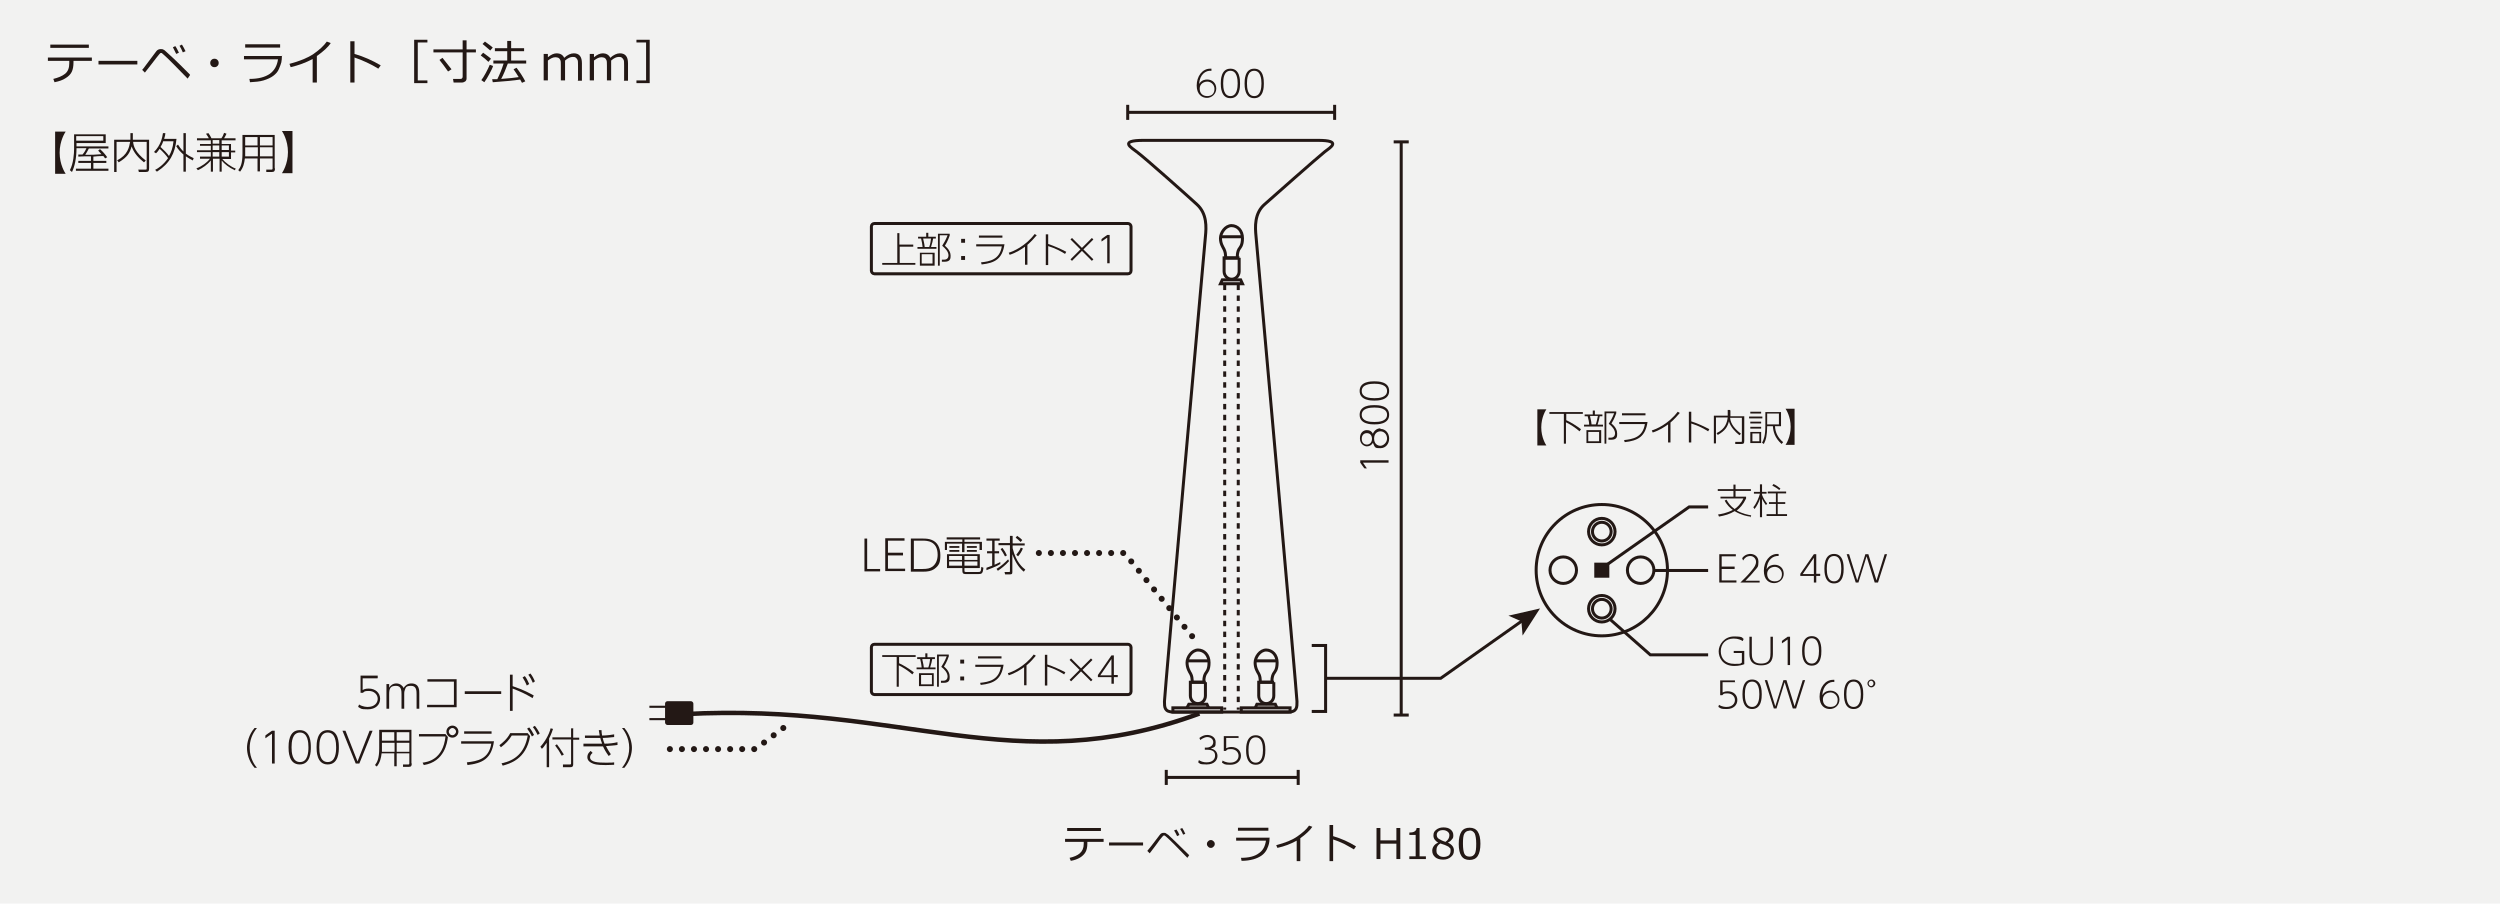 <?xml version="1.0" encoding="UTF-8"?>
<svg xmlns="http://www.w3.org/2000/svg" version="1.1" viewBox="0 0 830 300">
  <defs>
    <style>
      .cls-1 {
        stroke-width: 1px;
      }

      .cls-1, .cls-2, .cls-3, .cls-4, .cls-5 {
        fill: none;
        stroke: #231815;
      }

      .cls-2 {
        stroke-width: 1.5px;
      }

      .cls-3 {
        stroke-dasharray: 0 4;
        stroke-linecap: round;
        stroke-linejoin: round;
        stroke-width: 2px;
      }

      .cls-6 {
        fill: #f2f2f1;
      }

      .cls-4 {
        stroke-dasharray: 1.8;
      }

      .cls-7 {
        fill: #231815;
      }
    </style>
  </defs>
  <!-- Generator: Adobe Illustrator 28.7.10, SVG Export Plug-In . SVG Version: 1.2.0 Build 236)  -->
  <g>
    <g id="_レイヤー_1" data-name="レイヤー_1">
      <g id="_レイヤー_1-2" data-name="_レイヤー_1">
        <rect class="cls-6" width="830" height="300"/>
        <g>
          <path class="cls-7" d="M24.4,20.7c0,1.3-.2,2.4-.6,3.2-.4.8-1.1,1.5-2.1,2.1-.9.6-2.1,1-3.6,1.3l-.4-1.1c1.6-.4,2.9-.9,3.9-1.7s1.4-2,1.4-3.5v-.8h-7.1v-1.1h14.6v1.1h-6.1v.5h0ZM29.5,15.9h-12.8v-1.1h12.8v1.1Z"/>
          <path class="cls-7" d="M45.6,21.4h-12.9v-1.2h12.9v1.2Z"/>
          <path class="cls-7" d="M63.1,24.9l-.8,1.2c-1.5-1.5-3-3.1-4.6-4.7-1.6-1.6-2.7-2.7-3.2-3.1s-.8-.7-.8-.7-.1,0-.2,0-.1,0-.2,0c0,0-.3.2-.5.5-.3.3-1.1,1.4-2.5,3.2l-2.2,2.8-.9-.9c.4-.4.8-1,1.4-1.8l3.3-4.4c.3-.4.8-.7,1.4-.7s.5,0,.8.1.6.3,1,.7l2.4,2.2c1.2,1.1,3,2.9,5.5,5.4h0ZM59.4,17.5l-.9.4c-.4-.8-.8-1.6-1.1-2.2l.8-.4c.5.7.8,1.4,1.2,2.2ZM61.6,17l-.9.4c-.3-.8-.7-1.5-1.1-2.2l.8-.4c.4.6.8,1.4,1.2,2.2h0Z"/>
          <path class="cls-7" d="M69.8,20.9c0-.4.1-.7.4-1s.6-.4,1-.4.7.1,1,.4.4.6.4,1-.1.7-.4,1-.6.4-1,.4-.7-.1-1-.4-.4-.6-.4-1Z"/>
          <path class="cls-7" d="M93.6,18.5c0,.9-.1,1.7-.2,2.2s-.4,1.2-.8,2.2-1.1,1.7-1.9,2.3c-.8.6-1.9,1.1-3.2,1.5s-2.8.5-4.5.6l-.2-1.1c3,0,5.2-.6,6.8-1.7,1.5-1.1,2.4-2.7,2.7-4.8h-11.3v-1.1h12.8,0ZM93,15.8h-11.6v-1.1h11.6v1.1Z"/>
          <path class="cls-7" d="M105.2,27.4h-1.4v-7.8c-2.3,1.2-4.7,2.1-7.3,2.7l-.4-1.1c3.4-.9,6.1-2,8-3.3s3.4-2.7,4.4-4.1l1.3.5c-.9,1.4-2.5,2.8-4.6,4.3v8.7h0Z"/>
          <path class="cls-7" d="M126.4,21.7l-.8,1.1c-1.1-.7-2.4-1.4-3.9-2.1-1.5-.7-2.8-1.2-4-1.6v8.3h-1.4v-13.7h1.4v4.2c3.1.9,6,2.2,8.7,3.8h0Z"/>
          <path class="cls-7" d="M137.5,27.6v-14.4h4.4v.9h-3.2v12.6h3.2v.9h-4.3,0Z"/>
          <path class="cls-7" d="M153.4,27.4h-2.8l-.2-1.2h2.4c.2,0,.4,0,.6-.2.1-.1.2-.3.2-.5v-8.1h-9.7v-1h9.7v-3h1.3v3h3.1v1h-3.1v8.6c0,.4-.1.7-.4,1-.3.2-.7.4-1.1.4h0ZM148.8,23.8c-1-1.4-1.9-2.7-2.9-3.9l1-.7c.5.6,1.5,1.9,3,3.8l-1.1.7Z"/>
          <path class="cls-7" d="M162.1,20.5c-.7-.7-1.5-1.4-2.5-2.1l.8-.9c1.2.9,2.1,1.5,2.6,2l-.8,1h0ZM160.8,27.3l-1-.7c.4-.5.9-1.3,1.5-2.4.6-1.1,1-2,1.3-2.7l1.1.4c-.2.7-.6,1.5-1.2,2.6-.6,1.1-1.1,2-1.7,2.8h0ZM162.8,16.8c-1-.9-1.9-1.6-2.6-2.2l.8-.8c1.2.9,2.1,1.5,2.6,2l-.8.9h0ZM163.6,27.3l-.2-1c.5,0,1.1,0,1.7,0,.8-1.6,1.5-3.3,2.1-5.2h-3.4v-1h4.6v-3.1h-4.1v-1h4.1v-2.4h1.3v2.4h4.3v1h-4.3v3.1h5v1h-6.1c-.7,1.9-1.4,3.6-2.2,5.1,2.7-.2,4.6-.4,5.8-.6-.6-1-1.2-1.9-1.7-2.6l1-.5c1,1.3,2,2.8,2.9,4.5l-1.1.5c-.2-.3-.4-.7-.6-1.1-1.8.3-4.8.6-9.1.9h0Z"/>
          <path class="cls-7" d="M191.9,26.6v-4.9c0-1,0-1.6-.2-1.9s-.3-.5-.6-.7-.6-.2-1-.2c-.7,0-1.6.4-2.5,1.2,0,.3,0,.6,0,1v5.6h-1.4v-4.9c0-1,0-1.6-.2-1.9-.1-.3-.3-.5-.6-.7-.3-.1-.6-.2-1-.2-.8,0-1.6.4-2.5,1.1v6.6h-1.4v-8.8h1.4v1.1c1.1-.9,2-1.3,3-1.3s2,.5,2.4,1.5c1.1-1,2.2-1.5,3.2-1.5,1.8,0,2.7,1.1,2.7,3.3v5.8h-1.4,0Z"/>
          <path class="cls-7" d="M207.2,26.6v-4.9c0-1,0-1.6-.2-1.9s-.3-.5-.6-.7-.6-.2-1-.2c-.7,0-1.6.4-2.5,1.2,0,.3,0,.6,0,1v5.6h-1.4v-4.9c0-1,0-1.6-.2-1.9-.1-.3-.3-.5-.6-.7-.3-.1-.6-.2-1-.2-.8,0-1.6.4-2.5,1.1v6.6h-1.4v-8.8h1.4v1.1c1.1-.9,2-1.3,3-1.3s2,.5,2.4,1.5c1.1-1,2.2-1.5,3.2-1.5,1.8,0,2.7,1.1,2.7,3.3v5.8h-1.4,0Z"/>
          <path class="cls-7" d="M215.6,27.6h-4.3v-.9h3.2v-12.6h-3.2v-.9h4.4v14.4h0Z"/>
        </g>
        <g>
          <path class="cls-7" d="M361,280.1c0,1.1-.2,2.1-.6,2.8s-1,1.3-1.8,1.8c-.8.5-1.9.9-3.1,1.1l-.4-1c1.4-.3,2.6-.8,3.4-1.5s1.3-1.7,1.3-3.1v-.7h-6.2v-1h12.8v1h-5.4v.5h0ZM365.5,275.9h-11.2v-1h11.2v1Z"/>
          <path class="cls-7" d="M379.5,280.7h-11.3v-1h11.3v1Z"/>
          <path class="cls-7" d="M394.9,283.8l-.7,1c-1.3-1.3-2.6-2.7-4-4.1s-2.3-2.3-2.8-2.7-.7-.6-.7-.6c0,0-.1,0-.2,0s-.1,0-.2,0-.2.2-.5.5-1,1.2-2.2,2.9l-1.9,2.5-.8-.8c.3-.4.7-.9,1.3-1.6l2.9-3.8c.3-.4.7-.6,1.2-.6s.5,0,.7.1.5.3.9.6l2.1,2c1,1,2.6,2.5,4.8,4.7h0ZM391.6,277.2l-.8.4c-.3-.7-.7-1.4-1-1.9l.8-.3c.4.6.8,1.3,1,1.9h0ZM393.6,276.8l-.8.3c-.3-.7-.6-1.3-1-1.9l.7-.3c.4.6.7,1.2,1,1.9h0Z"/>
          <path class="cls-7" d="M400.7,280.2c0-.4.1-.6.4-.9s.5-.4.9-.4.6.1.9.4.4.5.4.9-.1.6-.4.9-.5.4-.9.4-.6-.1-.9-.4-.4-.5-.4-.9Z"/>
          <path class="cls-7" d="M421.5,278.2c0,.8-.1,1.5-.2,1.9s-.3,1.1-.7,1.9c-.4.8-1,1.5-1.7,2-.7.5-1.7,1-2.8,1.3s-2.4.5-3.9.5l-.2-1c2.6,0,4.6-.5,5.9-1.5,1.4-.9,2.1-2.3,2.4-4.2h-9.9v-1h11.2ZM421.1,275.8h-10.1v-1h10.1v1Z"/>
          <path class="cls-7" d="M431.7,285.9h-1.2v-6.8c-2,1.1-4.1,1.9-6.4,2.4l-.4-.9c3-.8,5.3-1.7,7-2.9s3-2.3,3.9-3.6l1.1.4c-.8,1.2-2.2,2.5-4,3.8v7.6h0Z"/>
          <path class="cls-7" d="M450.2,281l-.7,1c-1-.6-2.1-1.2-3.4-1.9-1.3-.6-2.5-1.1-3.5-1.4v7.2h-1.2v-12h1.2v3.7c2.7.8,5.2,1.9,7.6,3.4h0Z"/>
          <path class="cls-7" d="M464.9,285.2h-1.3v-5.1h-5.3v5.1h-1.3v-10.3h1.3v4.1h5.3v-4.1h1.3v10.3Z"/>
          <path class="cls-7" d="M473.4,285.2h-5.5v-.9h2.1v-7.1h-2.1v-.8c.8,0,1.4-.1,1.8-.4s.6-.6.6-1.1h1v9.4h2.1v.9h0Z"/>
          <path class="cls-7" d="M477.5,279.8h0c-1.1-.7-1.6-1.4-1.6-2.4s.3-1.4.9-1.9,1.4-.8,2.4-.8,1.8.2,2.4.7.9,1.1.9,1.9-.1,1-.5,1.4c-.3.4-.7.8-1.3,1h0c1.3.7,2,1.5,2,2.6s-.3,1.6-1,2.2c-.7.6-1.5.9-2.6.9s-2-.3-2.6-.8c-.7-.6-1-1.3-1-2.2s.6-2.1,1.9-2.6h0ZM478.3,280c-1,.5-1.4,1.3-1.4,2.3s.2,1.2.7,1.6c.4.4,1,.6,1.7.6s1.2-.2,1.7-.5c.4-.4.6-.9.6-1.5s0-.8-.3-1c-.2-.3-.5-.5-.8-.6-.4-.2-1-.5-2.1-.8ZM481.2,277.3c0-.5-.2-.9-.6-1.2s-.9-.5-1.5-.5-1.1.1-1.5.4-.6.7-.6,1.2.2,1,.7,1.3c.5.3,1.2.7,2.2,1,.8-.5,1.3-1.3,1.3-2.2h0Z"/>
          <path class="cls-7" d="M487.9,285.5c-1.2,0-2.1-.4-2.7-1.3s-.9-2.2-.9-4,.3-3.2.9-4.1c.6-.9,1.5-1.3,2.7-1.3s2.1.4,2.7,1.3c.6.9.9,2.2.9,4s-.3,3.2-.9,4.1c-.6.9-1.5,1.3-2.7,1.3h0ZM487.9,275.8c-.8,0-1.3.3-1.7.9-.4.6-.5,1.8-.5,3.4s.2,2.8.5,3.4.9.9,1.7.9,1.3-.3,1.7-.9.5-1.8.5-3.4-.2-2.7-.5-3.4c-.4-.6-.9-1-1.7-1h0Z"/>
        </g>
        <g>
          <path class="cls-2" d="M227,237.1c73-4,109.5,22.5,171.2-.2"/>
          <g>
            <rect class="cls-7" x="215.6" y="234.3" width="7.6" height=".7"/>
            <rect class="cls-7" x="215.6" y="238.4" width="7.6" height=".7"/>
            <rect class="cls-7" x="220.8" y="232.8" width="9.4" height="7.9" rx=".8" ry=".8"/>
          </g>
        </g>
        <g>
          <g>
            <path class="cls-7" d="M125.3,225.2h-4.9v3.9c.3-.2.9-.5,2-.5,2.2,0,3.8,1.4,3.8,3.4s-1.5,3.5-4.1,3.5-2.2-.3-3.2-.8l.3-.8c1.3.8,2.6.8,2.9.8,2.2,0,3.3-1.3,3.3-2.7s-1.2-2.6-2.9-2.6-1.4.2-2,.6h-.8v-5.7h5.7v.8Z"/>
            <path class="cls-7" d="M133.3,235.3v-4.7c0-1.2,0-2.9-1.8-2.9s-2.3.7-2.3,2.8v4.8h-.9v-8.2h.9v1.2c.4-.7,1.2-1.4,2.4-1.4s2.1.8,2.4,1.5c.5-.8,1.3-1.5,2.6-1.5s2.1.6,2.4,1.6c.2.6.2,1.1.2,1.7v5.1h-.9v-4.7c0-1.2,0-2.9-1.8-2.9s-1.8.6-2.1,1.4c-.2.5-.2.9-.2,1.2v5h-.9,0Z"/>
            <path class="cls-7" d="M151.6,225.5v9.3h-9.8v-.8h8.9v-7.7h-8.8v-.8h9.7Z"/>
            <path class="cls-7" d="M166.4,229.5v.9h-12.1v-.9h12.1Z"/>
            <path class="cls-7" d="M176.7,231.7c-2.6-1.5-3.7-2-6.5-3.1v7.4h-.9v-12h.9v3.8c3.9,1.3,5.9,2.5,7,3.1l-.4.9h0ZM174.2,224.4c.7.9,1,1.6,1.5,2.7l-.8.5c-.3-.8-.8-1.8-1.4-2.7l.7-.4h0ZM176.1,223.6c.8,1,1.1,1.8,1.5,2.6l-.7.5c-.3-.7-.7-1.6-1.5-2.7l.7-.4h0Z"/>
          </g>
          <g>
            <path class="cls-7" d="M84.5,254.9c-2-2.3-2.5-4.9-2.5-6.6,0-1.7.6-4.4,2.5-6.6h.8c-1.6,2-2.4,4.1-2.4,6.6,0,3.6,1.8,5.9,2.4,6.6h-.8Z"/>
            <path class="cls-7" d="M90.3,242.6h.9v10.9h-.9v-9.9l-2.2,1.5v-.9c-.1,0,2.2-1.6,2.2-1.6h0Z"/>
            <path class="cls-7" d="M95.8,248.1c0-1.2,0-5.7,3.7-5.7s3.7,4.4,3.7,5.7,0,5.7-3.7,5.7-3.7-4.5-3.7-5.7ZM102.4,248.1c0-1.6-.2-4.9-2.8-4.9s-2.8,3.2-2.8,4.9.2,4.9,2.8,4.9,2.8-3.2,2.8-4.9Z"/>
            <path class="cls-7" d="M105.1,248.1c0-1.2,0-5.7,3.7-5.7s3.7,4.4,3.7,5.7,0,5.7-3.7,5.7-3.7-4.5-3.7-5.7ZM111.6,248.1c0-1.6-.2-4.9-2.8-4.9s-2.8,3.2-2.8,4.9.2,4.9,2.8,4.9,2.8-3.2,2.8-4.9Z"/>
            <path class="cls-7" d="M114.7,242.6l4,10.2,4-10.2h1l-4.4,10.9h-1.2l-4.4-10.9h1Z"/>
            <path class="cls-7" d="M136.7,253.5c0,.8-.2,1.1-1,1.1h-1.9v-.8c-.1,0,1.8,0,1.8,0,.3,0,.3-.3.3-.4v-3.3h-4.2v4.3h-.8v-4.3h-4.2c-.2,1.6-.5,3-1.6,4.4l-.6-.5c.7-.9,1.4-2.1,1.4-5.5v-6.2h10.7v11.1h0ZM130.9,246.6h-4.1v1.9c0,.6,0,.8,0,1.1h4.2v-3ZM130.9,243.1h-4.1v2.8h4.1v-2.8ZM135.9,243.1h-4.2v2.8h4.2v-2.8ZM135.9,246.6h-4.2v3h4.2v-3Z"/>
            <path class="cls-7" d="M147.8,243.6l.9,1.1c-.2,1.8-1.1,8.2-8,9.3l-.4-.8c1.5-.2,6.8-.9,7.6-8.7h-8.8v-.8h8.8,0ZM152.2,242.9c0,1.1-.9,2-2,2s-2-.9-2-2,.9-2,2-2,2,.9,2,2ZM149,242.9c0,.7.6,1.2,1.2,1.2s1.2-.6,1.2-1.2-.6-1.2-1.2-1.2-1.2.6-1.2,1.2Z"/>
            <path class="cls-7" d="M164,246.1c-.8,5.8-3.8,7.3-8.8,7.9l-.2-.9c3.4-.4,7.3-1,8.1-6.2h-10v-.8h10.9,0ZM163.2,242.8v.8h-9.1v-.8h9.1Z"/>
            <path class="cls-7" d="M166.6,253.4c4.3-.9,7.6-3.4,8.6-9.2h-5.3c-.9,1.5-2,2.7-3.6,3.9l-.5-.7c.9-.7,2.5-1.9,3.6-4h5.8l.8,1c-1.3,7.8-7,9.2-9.1,9.8l-.4-.8h0ZM175.7,241.5c.6.7,1.1,1.5,1.6,2.5l-.7.5c-.5-1-.9-1.7-1.6-2.6l.7-.4ZM177.6,241c.8,1,1.3,1.9,1.6,2.5l-.7.5c-.6-1.1-.9-1.8-1.6-2.6l.6-.4h0Z"/>
            <path class="cls-7" d="M182.3,254.7h-.8v-8.1c-.8,1.2-1.3,1.8-1.6,2l-.5-.7c1.2-1.2,2.9-3.9,3.4-6.1l.8.2c-.2.6-.5,1.6-1.3,3.2v9.5h0ZM190.3,241.9v3h2v.7h-2v8.1c0,.4,0,1-.9,1h-2.5v-.9c-.1,0,2.3,0,2.3,0,.2,0,.4,0,.4-.4v-7.9h-6.2v-.7h6.2v-3h.8ZM184.9,247.1c.6.8,1.4,1.9,2.3,3.4l-.7.4c-.9-1.6-1.2-2.1-2.2-3.4l.6-.4h0Z"/>
            <path class="cls-7" d="M205.2,247.3c-1.1.2-2.9.3-4,.4.6,1.3,1.2,2.1,1.6,2.7l-.7.6c-.9-1.2-1.5-2.3-1.9-3.2-.7,0-1.9,0-2.7,0h-3.8v-.9h3.8c.8,0,1.6,0,2.4,0-.4-1-.5-1.5-.6-1.9-.8,0-1.3,0-2.1,0h-3v-.8h2.9c.9,0,1.9,0,2,0-.1-.8-.2-1.2-.3-1.8h.9c0,.8.1,1.2.2,1.8,0,0,1.9,0,4-.4v.9c-1.8.2-2.8.3-3.8.3.2.8.3,1.2.6,1.9,1.6,0,3.2-.2,4.3-.5v.9q0,0,0,0ZM196.7,250c-.5.4-.8.9-.8,1.4,0,1.7,2.8,1.8,5.1,1.8s2.2,0,2.9-.1v.8c-.7,0-1.2.1-2.8.1-3.1,0-3.9-.3-4.5-.6-.5-.2-1.6-.8-1.6-2s.7-1.7,1.1-2.1l.6.6h0Z"/>
            <path class="cls-7" d="M206.5,254.9c.7-.9,2.4-3.1,2.4-6.6s-1.8-5.9-2.4-6.6h.8c1.9,2.2,2.5,4.9,2.5,6.6,0,1.7-.6,4.4-2.5,6.6h-.8Z"/>
          </g>
        </g>
        <g>
          <path class="cls-7" d="M287.9,178.8v10.1h4.3v.8h-5.2v-10.9h.9Z"/>
          <path class="cls-7" d="M299.8,183.6v.8h-5v4.4h5.7v.8h-6.6v-10.9h6.4v.8h-5.5v4h5Z"/>
          <path class="cls-7" d="M302.4,178.8h4c1.2,0,2,.1,2.8.4,2,.7,3,2.6,3,5.1s-.4,3.4-2,4.6c-1,.7-2.2.9-3.8.9h-4v-10.9h0ZM303.3,188.9h3c1.5,0,2.5-.2,3.3-.8,1.2-.9,1.7-2.4,1.7-3.9,0-4.7-3.7-4.7-4.9-4.7h-3v9.3h0Z"/>
          <path class="cls-7" d="M325.4,179.1h-5.2v.8h5.8v2.7h-.8v-2.1h-5v2.8h-.8v-2.8h-5v2.1h-.7v-2.7h5.8v-.8h-5.2v-.7h11.1v.7h0ZM320.2,189.4c0,.4,0,.5.6.5h3.9c.8,0,1,0,1.1-1.7l.7.3c-.2,1.9-.5,2.1-1.8,2.1h-4.1c-.9,0-1.1-.4-1.1-1.1v-.9h-5.1v-4.6h10.9v4.6h-5.1v.8h0ZM319.4,184.6h-4.3v1.3h4.3v-1.3ZM319.4,186.4h-4.3v1.4h4.3v-1.4ZM318.5,181.3v.6h-3.3v-.6h3.3ZM318.5,182.6v.6h-3.3v-.6h3.3ZM324.5,184.6h-4.3v1.3h4.3v-1.3ZM324.5,186.4h-4.3v1.4h4.3v-1.4ZM324.3,181.3v.6h-3.3v-.6h3.3ZM324.3,182.6v.6h-3.3v-.6h3.3Z"/>
          <path class="cls-7" d="M332,187.3c-1.5,1-3.9,1.7-4.5,2v-.8c.2-.1.6-.2,1.9-.7v-4.1h-1.7v-.7h1.7v-3.5h-1.9v-.7h4.4v.7h-1.7v3.5h1.5v.7h-1.5v3.8c1.2-.5,1.6-.8,1.9-.9v.8h0ZM330.8,188.9c1.8-1.1,2.9-2.2,3.9-3.2l.3.6c-1.3,1.5-2.7,2.5-3.7,3.2l-.5-.7h0ZM336.2,178v2.4h4v.7h-4v.9c1.1,4.7,3.4,6.5,4.2,7.1l-.5.7c-1.4-1.1-2.8-3-3.8-5.8v5.9c0,.6-.1.8-.9.8h-1.5l-.2-.8h1.5c.3,0,.3,0,.3-.3v-8.6h-3.8v-.7h3.8v-2.4h.8ZM333.7,184.8c-.5-1-1-1.8-1.5-2.5l.6-.4c.7.9,1.1,1.6,1.5,2.5l-.6.3h0ZM338.8,179.9c-.7-.7-1.1-1-1.6-1.4l.5-.6c.9.6,1.3,1,1.7,1.4l-.5.6h0ZM337.4,184.2c.7-.9,1.2-1.6,1.5-2.4l.7.3c-.4,1-.9,1.8-1.6,2.6l-.6-.5h0Z"/>
        </g>
        <g>
          <path class="cls-7" d="M18.3,57.6v-13.9h3.5c-.2.3-2,3-2,7s1.8,6.7,2,7h-3.5Z"/>
          <path class="cls-7" d="M31,53.4h4.3v.7h-4.3v1.9h5v.7h-10.8v-.7h5v-1.9h-4.2v-.7h4.2v-1.5c-2.2,0-2.5,0-4.2.1v-.7c.2,0,1.2,0,1.4,0,.7-.8,1.1-1.6,1.3-2.1h-3.3c0,3.3-.6,6.1-1.5,7.9l-.7-.6c1.2-2.2,1.4-5.6,1.4-7.1v-4.8h10.5v2.9h-9.7v1.1h10.6v.7h-6.5c-.4.7-.7,1.4-1.2,2.1,2.5,0,2.8,0,5.4-.2-.5-.6-.8-.8-1.1-1.2l.6-.5c1,.9,1.7,1.7,2.4,2.7l-.7.4c-.1-.2-.3-.4-.6-.8-1.8,0-1.9.1-3.3.2v1.5h0ZM34.3,45.2h-9v1.5h9v-1.5Z"/>
          <path class="cls-7" d="M44.1,44.2v2.2h5.4v9.4c0,1-.2,1.3-1.1,1.3h-2.3l-.2-.8h2.4c.3,0,.4,0,.4-.4v-8.8h-4.5c.1,1.4.7,3.5,4.2,6.2l-.6.6c-1.8-1.4-3.4-3.2-4.1-5.3-.6,2.1-1.3,3.5-4.3,5.3l-.5-.7c3.5-1.7,4-4.4,4.3-6.1h-4.5v10h-.8v-10.7h5.4v-2.2h.8Z"/>
          <path class="cls-7" d="M51.1,50.5c2.3-2.3,2.8-4.9,3-6.3h.8c0,.5-.1.9-.4,1.9h4.1c-.5,4.9-2.2,8.1-6.5,10.9l-.6-.6c1-.5,2.8-1.7,4.3-3.9-.5-.8-1.8-2.2-2.8-3.1-.5.8-.9,1.2-1.2,1.5l-.6-.4h0ZM54.2,46.8c-.2.8-.6,1.5-.9,2,1,.9,2.2,2.1,2.8,3,.7-1.2,1.3-2.7,1.5-4.9,0,0-3.5,0-3.5,0ZM63.9,53.2c-.6-.3-1.2-.6-2.2-1.3v5.1h-.8v-5.7c-.9-.8-1.8-1.7-2.4-2.8l.6-.5c.3.5.8,1.3,1.8,2.3v-6.1h.8v6.8c1.2.9,2.2,1.3,2.6,1.5l-.3.8Z"/>
          <path class="cls-7" d="M77.9,56.5c-1.9-.9-3.3-2-4.3-3.2v3.7h-.7v-4.3h-2.2v4.3h-.7v-3.7c-1.1,1.3-2.7,2.5-4.3,3.2l-.5-.6c1.9-.7,3.6-2,4.5-3.2h-3.3v-.7h3.6v-1.5h-4.6v-.6h4.6v-1.5h-3.6v-.6h3.6v-1.2h-4.6v-.7h3.9c0-.2-.6-1-.9-1.5l.8-.2c.3.4.8,1.2,1,1.7h3.3c.4-.5.7-1.2.9-1.8l.8.3c-.2.5-.5,1-.8,1.5h3.8v.7h-4.6v1.2h3.1v2.2h1.4v.6h-1.4v2.2h-2.9c1,1.2,2.9,2.6,4.5,3.2l-.5.7h0ZM72.8,46.5h-2.2v1.2h2.2v-1.2ZM72.8,48.3h-2.2v1.5h2.2v-1.5ZM72.8,50.5h-2.2v1.5h2.2v-1.5ZM76,48.3h-2.4v1.5h2.4v-1.5ZM76,50.5h-2.4v1.5h2.4v-1.5Z"/>
          <path class="cls-7" d="M91.3,55.9c0,.8-.2,1.2-1,1.2h-1.9v-.8c0,0,1.8,0,1.8,0,.3,0,.3-.3.3-.4v-3.3h-4.2v4.3h-.8v-4.3h-4.2c-.2,1.6-.5,3-1.6,4.4l-.6-.5c.7-.9,1.4-2.1,1.4-5.5v-6.2h10.7s0,11.1,0,11.1ZM85.5,48.9h-4.1v1.9c0,.6,0,.8,0,1.1h4.2v-3ZM85.5,45.5h-4.1v2.8h4.1v-2.8ZM90.5,45.5h-4.2v2.8h4.2v-2.8ZM90.5,48.9h-4.2v3h4.2v-3Z"/>
          <path class="cls-7" d="M97.1,43.6v13.9h-3.5c.2-.3,2-3,2-7s-1.8-6.7-2-7h3.5Z"/>
        </g>
        <g>
          <g>
            <line class="cls-1" x1="431" y1="260.6" x2="431" y2="255.6"/>
            <line class="cls-1" x1="387.2" y1="260.6" x2="387.2" y2="255.6"/>
            <line class="cls-1" x1="430.9" y1="258.1" x2="387.3" y2="258.1"/>
          </g>
          <g>
            <path class="cls-7" d="M398.1,252.4c.8.5,1.6.7,2.5.7,2.1,0,2.8-1.2,2.8-2.2s-.3-2-2.8-2h-.6v-.7h.6c1.1,0,2.2-.7,2.2-1.8s-1-1.7-2-1.7-2.1.8-2.3,1l-.3-.7c.8-.6,1.6-1,2.6-1,1.4,0,2.8.8,2.8,2.4s-.2,1.6-1.6,2.1c1.8.4,2.2,1.6,2.2,2.5,0,1.2-.9,2.8-3.6,2.8s-2.2-.4-2.8-.7l.2-.7h0Z"/>
            <path class="cls-7" d="M411.3,245h-4.2v3.4c.3-.1.8-.4,1.7-.4,1.9,0,3.2,1.2,3.2,2.9s-1.3,3-3.5,3-1.9-.2-2.8-.7l.2-.7c1.1.7,2.2.7,2.5.7,1.9,0,2.8-1.1,2.8-2.3s-1-2.2-2.5-2.2-1.2.2-1.7.6h-.7v-4.9h4.9v.7h0Z"/>
            <path class="cls-7" d="M413.7,249c0-1,0-4.9,3.2-4.9s3.2,3.8,3.2,4.9,0,4.9-3.2,4.9-3.2-3.9-3.2-4.9ZM419.3,249c0-1.4-.2-4.2-2.4-4.2s-2.4,2.7-2.4,4.2.2,4.2,2.4,4.2,2.4-2.8,2.4-4.2Z"/>
          </g>
        </g>
        <g>
          <line class="cls-1" x1="443.1" y1="39.8" x2="443.1" y2="34.8"/>
          <line class="cls-1" x1="374.4" y1="39.8" x2="374.4" y2="34.8"/>
          <line class="cls-1" x1="443.1" y1="37.3" x2="374.5" y2="37.3"/>
        </g>
        <g>
          <path class="cls-7" d="M402.2,23.5c-1.9-.2-3.9,1.2-4.1,4.4.8-1.4,2.1-1.5,2.7-1.5,1.7,0,3,1.2,3,3s-1.5,3.1-3.1,3.1-3.4-1.1-3.4-4.1,1.8-5.6,4.5-5.6.2,0,.4,0v.7ZM400.8,27.1c-1.2,0-2.5.8-2.5,2.3s.9,2.5,2.5,2.5,2.4-.9,2.4-2.4-1.3-2.4-2.3-2.4h0Z"/>
          <path class="cls-7" d="M405.3,27.7c0-1,0-4.9,3.2-4.9s3.2,3.8,3.2,4.9,0,4.9-3.2,4.9-3.2-3.9-3.2-4.9ZM410.9,27.7c0-1.4-.2-4.2-2.4-4.2s-2.4,2.7-2.4,4.2.2,4.2,2.4,4.2,2.4-2.8,2.4-4.2Z"/>
          <path class="cls-7" d="M413.2,27.7c0-1,0-4.9,3.2-4.9s3.2,3.8,3.2,4.9,0,4.9-3.2,4.9-3.2-3.9-3.2-4.9ZM418.8,27.7c0-1.4-.2-4.2-2.4-4.2s-2.4,2.7-2.4,4.2.2,4.2,2.4,4.2,2.4-2.8,2.4-4.2Z"/>
        </g>
        <g>
          <rect class="cls-5" x="389.4" y="235" width="16.2" height="1.4"/>
          <path class="cls-5" d="M395.8,226.5v-.7c0-.4-.1-1.4-.5-2.1-.4-.7-1.2-1.9-1.2-3.7s1.6-4.2,3.7-4.2h-.1c2.1,0,3.7,1.7,3.7,4.2s-.8,3-1.2,3.7c-.4.7-.5,1.7-.5,2.1v.7h-3.9Z"/>
          <path class="cls-5" d="M400.2,226.5v4.5c0,1.4-1.1,2.6-2.5,2.6s-2.5-1.2-2.5-2.6v-4.5h5.1Z"/>
          <polyline class="cls-5" points="394 235.1 394.7 233.8 400.7 233.8 401.3 235.1"/>
          <line class="cls-5" x1="394" y1="219.4" x2="401.4" y2="219.4"/>
        </g>
        <g>
          <rect class="cls-5" x="412.1" y="235" width="16.2" height="1.4"/>
          <path class="cls-5" d="M418.4,226.5v-.7c0-.4-.1-1.4-.5-2.1-.4-.7-1.2-1.9-1.2-3.7s1.6-4.2,3.7-4.2h-.1c2.1,0,3.7,1.7,3.7,4.2s-.8,3-1.2,3.7c-.4.7-.5,1.7-.5,2.1v.7h-3.9Z"/>
          <path class="cls-5" d="M422.9,226.5v4.5c0,1.4-1.1,2.6-2.5,2.6s-2.5-1.2-2.5-2.6v-4.5h5.1Z"/>
          <polyline class="cls-5" points="416.7 235.1 417.3 233.8 423.4 233.8 424 235.1"/>
          <line class="cls-5" x1="416.7" y1="219.4" x2="424" y2="219.4"/>
        </g>
        <path class="cls-5" d="M406.9,85.7v-.7c0-.4-.1-1.4-.5-2.2s-1.2-1.9-1.2-3.7,1.6-4.2,3.7-4.2h-.1c2.1,0,3.7,1.7,3.7,4.2s-.8,3-1.2,3.7c-.4.7-.5,1.7-.5,2.2v.7h-3.9Z"/>
        <path class="cls-5" d="M411.4,85.6v4.5c0,1.4-1.1,2.6-2.5,2.6s-2.5-1.2-2.5-2.6v-4.5h5.1Z"/>
        <polygon class="cls-5" points="412.5 94.2 411.9 92.9 405.8 92.9 405.2 94.2 412.5 94.2"/>
        <line class="cls-5" x1="405.2" y1="78.6" x2="412.5" y2="78.6"/>
        <path class="cls-5" d="M427.6,236.4c3.1,0,3-1.7,3-3.5s-13-148.2-13.6-154.4c-.3-3.1-.6-7.7,2.9-10.7,2.7-2.4,17.4-15.4,19.9-17.4,1.8-1.4,6-3.8-2.3-3.8h-57.8c-8.4,0-4.1,2.4-2.3,3.8,2.6,1.9,17.2,14.9,19.9,17.4,3.5,3.1,3.2,7.7,2.9,10.7-.6,6.2-13.6,152.5-13.6,154.4s0,3.5,3,3.5h37.9,0Z"/>
        <line class="cls-4" x1="406.6" y1="94.5" x2="406.6" y2="235.6"/>
        <line class="cls-4" x1="411.1" y1="94.5" x2="411.1" y2="235.6"/>
        <g>
          <path class="cls-7" d="M451.6,153.6v-.8h9.4v.8h-8.5l1.3,1.9h-.8c0,.1-1.4-1.9-1.4-1.9h0Z"/>
          <path class="cls-7" d="M458.3,142.4c1.8,0,2.9,1.5,2.9,3.2s-1.1,3.2-2.9,3.2-1.8-.1-2.5-1.8c-.4.8-1.2,1.2-2,1.2s-2.3-.7-2.3-2.7,1.3-2.7,2.3-2.7,1.6.4,2,1.2c.5-1.2,1.5-1.8,2.5-1.8h0ZM453.8,143.8c-.9,0-1.7.6-1.7,1.9s.8,1.9,1.7,1.9,1.7-.7,1.7-1.9-.7-1.9-1.7-1.9ZM458.3,143.2c-.9,0-2.1.6-2.1,2.4s1.2,2.4,2.1,2.4,2.2-1,2.2-2.4-1-2.4-2.2-2.4Z"/>
          <path class="cls-7" d="M456.3,140.9c-1,0-4.9,0-4.9-3.2s3.8-3.2,4.9-3.2,4.9,0,4.9,3.2-3.9,3.2-4.9,3.2ZM456.3,135.3c-1.4,0-4.2.2-4.2,2.4s2.7,2.4,4.2,2.4,4.2-.2,4.2-2.4-2.8-2.4-4.2-2.4Z"/>
          <path class="cls-7" d="M456.3,133c-1,0-4.9,0-4.9-3.2s3.8-3.2,4.9-3.2,4.9,0,4.9,3.2-3.9,3.2-4.9,3.2ZM456.3,127.4c-1.4,0-4.2.2-4.2,2.4s2.7,2.4,4.2,2.4,4.2-.2,4.2-2.4-2.8-2.4-4.2-2.4Z"/>
        </g>
        <g>
          <g>
            <line class="cls-5" x1="467.7" y1="47.1" x2="462.7" y2="47.1"/>
            <line class="cls-5" x1="467.7" y1="237.4" x2="462.7" y2="237.4"/>
          </g>
          <line class="cls-5" x1="465.2" y1="47.1" x2="465.2" y2="237.2"/>
        </g>
        <g>
          <g>
            <path class="cls-7" d="M298.7,81.2h4.5v.7h-4.5v5.4h5.2v.6h-11v-.6h5v-9.9h.7v3.8Z"/>
            <path class="cls-7" d="M307.5,78.6v-1.3h.7v1.3h2.5v.6h-.9c-.1.7-.3,1.5-.7,2.8h1.8v.6h-6.3v-.6h1.7c-.1-.8-.2-1.7-.5-2.8h-1v-.6h2.7ZM310.3,88.2h-4.9v-4.3h4.9v4.3ZM309.6,84.4h-3.6v3.1h3.6v-3.1ZM308.5,82c.4-1.1.5-2,.6-2.8h-2.6c0,.4.4,1.5.5,2.8h1.4ZM311.4,88.3v-10.7h3.9v.6c-.6,1.8-1.4,3.1-1.6,3.4,1.6,1.3,1.9,2.5,1.9,3.3s0,2-2,2h-.9v-.7c-.1,0,.8,0,.8,0,1,0,1.4-.7,1.4-1.4,0-1.2-1-2.3-2.1-3.2.5-.8,1.2-1.9,1.8-3.5h-2.6v10.1h-.7Z"/>
            <path class="cls-7" d="M320.4,79.3v1.3h-1.3v-1.3h1.3ZM320.4,85v1.3h-1.3v-1.3h1.3Z"/>
            <path class="cls-7" d="M333.5,81c-.7,5-3.2,6.3-7.6,6.8l-.2-.7c2.9-.3,6.2-.9,6.9-5.3h-8.5v-.7h9.4ZM332.8,78.2v.7h-7.8v-.7h7.8Z"/>
            <path class="cls-7" d="M341.1,87.9h-.8v-6c-1.1.8-2.9,2-5.1,2.7l-.3-.7c1.4-.4,5.5-2.1,8.6-6.2l.7.4c-.8.9-1.7,2-3.1,3.2v6.6h0Z"/>
            <path class="cls-7" d="M353.6,84.3c-1.3-.8-3-1.8-5.6-2.6v6.3h-.8v-10.2h.8v3.2c2.1.7,4.1,1.6,6,2.6l-.4.7Z"/>
            <path class="cls-7" d="M362.5,79l.5.5-3.3,3.3,3.3,3.3-.5.5-3.3-3.3-3.3,3.3-.5-.5,3.3-3.3-3.3-3.3.5-.5,3.3,3.3,3.3-3.3Z"/>
            <path class="cls-7" d="M367.6,78h.8v9.4h-.8v-8.5l-1.9,1.3v-.8c-.1,0,1.9-1.4,1.9-1.4h0Z"/>
          </g>
          <rect class="cls-5" x="289.3" y="74.2" width="86.2" height="16.7" rx="1" ry="1"/>
        </g>
        <g>
          <g>
            <path class="cls-7" d="M304,217.5v.6h-5.5v2.1c1.4.6,3.6,2,4.9,3l-.5.7c-1.2-1.1-3.2-2.4-4.5-3v7.1h-.7v-9.9h-4.8v-.6h11Z"/>
            <path class="cls-7" d="M307.2,218.2v-1.3h.7v1.3h2.5v.6h-.9c-.1.7-.3,1.5-.7,2.8h1.8v.6h-6.3v-.6h1.7c-.1-.8-.2-1.7-.5-2.8h-1v-.6h2.7ZM310,227.8h-4.9v-4.3h4.9v4.3ZM309.4,224.1h-3.6v3.1h3.6v-3.1ZM308.2,221.6c.4-1.1.5-2,.6-2.8h-2.6c0,.4.4,1.5.5,2.8h1.4ZM311.1,228v-10.7h3.9v.6c-.6,1.8-1.4,3.1-1.6,3.4,1.6,1.3,1.9,2.5,1.9,3.4s0,2-2,2h-.9v-.7c-.1,0,.8,0,.8,0,1,0,1.4-.7,1.4-1.4,0-1.2-1-2.4-2.1-3.2.5-.8,1.2-1.9,1.8-3.5h-2.6v10.1h-.7Z"/>
            <path class="cls-7" d="M320.1,219v1.3h-1.3v-1.3h1.3ZM320.1,224.6v1.3h-1.3v-1.3h1.3Z"/>
            <path class="cls-7" d="M333.2,220.6c-.7,5-3.2,6.3-7.6,6.8l-.2-.7c2.9-.3,6.2-.9,6.9-5.3h-8.5v-.7h9.4ZM332.5,217.9v.7h-7.8v-.7h7.8Z"/>
            <path class="cls-7" d="M340.8,227.5h-.8v-6c-1.1.8-2.9,2-5.1,2.7l-.3-.7c1.4-.4,5.5-2.1,8.6-6.2l.7.4c-.8.9-1.6,2-3.1,3.2v6.6h0Z"/>
            <path class="cls-7" d="M353.3,223.9c-1.3-.8-3-1.8-5.6-2.6v6.3h-.8v-10.2h.8v3.2c2.1.7,4.1,1.6,6,2.6l-.4.7h0Z"/>
            <path class="cls-7" d="M362.2,218.6l.5.5-3.3,3.3,3.3,3.3-.5.5-3.3-3.3-3.3,3.3-.5-.5,3.3-3.3-3.3-3.3.5-.5,3.3,3.3,3.3-3.3Z"/>
            <path class="cls-7" d="M369,227v-2.2h-4.5v-.7l4.5-6.5h.8v6.5h1.3v.7h-1.3v2.2h-.8ZM365.3,224.2h3.7v-5.4l-3.7,5.4Z"/>
          </g>
          <rect class="cls-5" x="289.3" y="213.9" width="86.2" height="16.7" rx="1" ry="1"/>
        </g>
        <polyline class="cls-5" points="435.5 214.3 440.1 214.3 440.1 236.2 435.5 236.2"/>
        <g>
          <polyline class="cls-5" points="440.1 225.2 478.3 225.2 505.5 206"/>
          <polygon class="cls-7" points="511.3 202 505.5 211 505.1 206.3 500.8 204.4 511.3 202"/>
        </g>
        <polyline class="cls-3" points="222.4 248.7 250.8 248.7 261.5 240.6"/>
        <polyline class="cls-3" points="344.9 183.6 373.3 183.6 396.5 212.1"/>
        <polyline class="cls-5" points="531.9 188.6 560.8 168.3 567.1 168.3"/>
        <polyline class="cls-5" points="534.4 205.5 547.9 217.4 567.1 217.4"/>
        <g>
          <path class="cls-7" d="M510.4,147.8v-11.9h3c-.2.3-1.7,2.6-1.7,6s1.5,5.7,1.7,6h-3Z"/>
          <path class="cls-7" d="M525.5,136.8v.6h-5.5v2.1c1.4.6,3.6,2,4.9,3l-.5.7c-1.2-1.1-3.2-2.4-4.5-3v7.1h-.7v-9.9h-4.8v-.6h11Z"/>
          <path class="cls-7" d="M528.8,137.6v-1.3h.7v1.3h2.5v.6h-.9c-.1.7-.3,1.5-.7,2.8h1.8v.6h-6.3v-.6h1.7c0-.8-.2-1.7-.5-2.8h-1v-.6h2.7ZM531.6,147.1h-4.9v-4.3h4.9v4.3ZM530.9,143.4h-3.6v3.1h3.6v-3.1ZM529.8,140.9c.4-1.1.5-2,.7-2.8h-2.6c0,.4.4,1.5.5,2.8h1.4ZM532.7,147.3v-10.7h3.9v.6c-.6,1.8-1.4,3.1-1.6,3.4,1.6,1.3,1.9,2.5,1.9,3.4s0,2-2,2h-.9v-.7c-.1,0,.8,0,.8,0,1,0,1.4-.7,1.4-1.4,0-1.2-1-2.4-2.1-3.2.5-.8,1.2-1.9,1.8-3.5h-2.6v10.1h-.7Z"/>
          <path class="cls-7" d="M547,140c-.7,5-3.2,6.3-7.6,6.8l-.2-.7c2.9-.3,6.2-.9,6.9-5.3h-8.5v-.7h9.4ZM546.3,137.2v.7h-7.8v-.7h7.8Z"/>
          <path class="cls-7" d="M554.6,146.9h-.8v-6c-1.1.8-2.9,2-5.1,2.7l-.3-.7c1.4-.4,5.5-2.1,8.6-6.2l.7.4c-.8.9-1.7,2-3.1,3.2v6.6h0Z"/>
          <path class="cls-7" d="M567.1,143.2c-1.3-.8-3-1.8-5.6-2.6v6.3h-.8v-10.2h.8v3.2c2.2.7,4.1,1.6,6,2.6l-.4.7h0Z"/>
          <path class="cls-7" d="M574.5,136.3v1.9h4.6v8.1c0,.9-.2,1.1-1,1.1h-2v-.7c-.1,0,1.9,0,1.9,0,.3,0,.3,0,.3-.4v-7.6h-3.9c.1,1.2.6,3,3.6,5.3l-.5.5c-1.5-1.2-2.9-2.7-3.5-4.6-.5,1.8-1.1,3-3.7,4.5l-.4-.6c3-1.4,3.5-3.7,3.7-5.2h-3.9v8.6h-.7v-9.2h4.6v-1.9h.7,0Z"/>
          <path class="cls-7" d="M585.1,138.3v.6h-4.4v-.6h4.4ZM584.7,136.7v.6h-3.6v-.6h3.6ZM584.7,140v.6h-3.6v-.6h3.6ZM584.7,141.7v.6h-3.6v-.6h3.6ZM584.7,143.4v3.7h-3.6v-3.7h3.6ZM584.1,143.9h-2.3v2.6h2.3v-2.6ZM591.3,136.7v4.8h-2c.1,2.1,1,3.9,2.7,5.3l-.5.6c-2.3-2-2.8-4.2-2.9-5.9h-1.9c0,3-.4,4.6-1.1,5.9l-.6-.4c.6-1.1,1.1-2.4,1.1-5.6v-4.6h5.2ZM590.6,137.3h-3.9v3.6h3.9v-3.6Z"/>
          <path class="cls-7" d="M595.8,135.8v11.9h-3c.2-.3,1.7-2.6,1.7-6s-1.5-5.7-1.7-6h3Z"/>
        </g>
        <circle class="cls-5" cx="531.8" cy="189.3" r="21.8"/>
        <rect class="cls-7" x="529.3" y="186.8" width="5" height="5"/>
        <circle class="cls-5" cx="531.8" cy="176.5" r="4.4"/>
        <circle class="cls-5" cx="531.8" cy="202.1" r="4.4"/>
        <circle class="cls-5" cx="531.8" cy="176.5" r="3.1"/>
        <circle class="cls-5" cx="531.8" cy="202.1" r="3.1"/>
        <circle class="cls-5" cx="544.7" cy="189.3" r="4.4"/>
        <circle class="cls-5" cx="519" cy="189.3" r="4.4"/>
        <g>
          <path class="cls-7" d="M581,171.5c-.9-.1-3-.5-5.1-1.8-1.6,1-3.4,1.5-5.2,1.8l-.3-.7c.8-.1,2.8-.4,4.9-1.5-.8-.6-1.9-1.5-2.7-3.1l.6-.3c.6,1.1,1.3,2.1,2.7,3.1.9-.6,2-1.6,2.9-3.5h-7.6v-.6h4.3v-1.9h-5.2v-.6h5.2v-1.5h.7v1.5h5.1v.6h-5.1v1.9h3.5v.6c-1,2.1-2.1,3.2-3.1,4,2,1.1,3.7,1.4,4.8,1.6l-.3.7h0Z"/>
          <path class="cls-7" d="M586.3,167.7c-.7-.9-1.1-1.7-1.3-2.1v6.1h-.7v-6.1c-.4,1.2-1,2.4-1.8,3.4l-.4-.6c1.1-1.3,1.9-3.4,2.2-4.5h-2v-.6h2v-2.5h.7v2.5h1.5v.6h-1.5v.4c.4,1.1,1.1,2.2,1.7,2.9l-.4.5ZM593,163.8h-2.8v2.9h2.5v.6h-2.5v3.4h3.1v.6h-6.8v-.6h3.1v-3.4h-2.3v-.6h2.3v-2.9h-2.7v-.6h6.1v.6ZM590.7,162.7c-.7-.6-1.4-1-2.3-1.5l.4-.5c.9.4,1.6.9,2.3,1.5l-.4.5h0Z"/>
        </g>
        <line class="cls-5" x1="549.1" y1="189.4" x2="567.1" y2="189.4"/>
        <g>
          <path class="cls-7" d="M575.9,188.2v.7h-4.3v3.8h4.9v.7h-5.7v-9.4h5.5v.7h-4.7v3.4h4.3Z"/>
          <path class="cls-7" d="M584.2,192.7v.7h-6.4c.9-.9,2.4-2.3,3.6-3.8,1.1-1.3,1.6-2.1,1.6-3.1s-.8-1.9-1.9-1.9-1.9.6-2.4,1.5l-.3-.8c1-1.4,2.5-1.4,2.7-1.4,1.2,0,2.7.7,2.7,2.6s-.3,1.8-1.3,3c-.5.6-1.4,1.7-3,3.3h4.7,0Z"/>
          <path class="cls-7" d="M590.6,184.6c-1.9-.2-3.9,1.2-4.1,4.4.8-1.4,2.1-1.5,2.7-1.5,1.7,0,3,1.2,3,3s-1.5,3.1-3.2,3.1-3.4-1.1-3.4-4.1,1.8-5.6,4.5-5.6.2,0,.4,0v.7h0ZM589.2,188.2c-1.2,0-2.5.8-2.5,2.3s.9,2.5,2.5,2.5,2.4-.9,2.4-2.4-1.3-2.4-2.3-2.4h0Z"/>
          <path class="cls-7" d="M602.2,193.4v-2.2h-4.5v-.7l4.5-6.5h.8v6.5h1.3v.7h-1.3v2.2h-.8ZM598.5,190.6h3.7v-5.4l-3.7,5.4Z"/>
          <path class="cls-7" d="M605.7,188.8c0-1,0-4.9,3.2-4.9s3.2,3.8,3.2,4.9,0,4.9-3.2,4.9-3.2-3.9-3.2-4.9ZM611.3,188.8c0-1.4-.2-4.2-2.4-4.2s-2.4,2.7-2.4,4.2.2,4.2,2.4,4.2,2.4-2.8,2.4-4.2Z"/>
          <path class="cls-7" d="M617.1,193.4h-1l-3-9.4h.8l2.7,8.7,2.7-8.7h1l2.7,8.7,2.7-8.7h.8l-3,9.4h-1.1l-2.7-8.7-2.7,8.7h0Z"/>
        </g>
        <g>
          <path class="cls-7" d="M578.5,212.8c-.4-.3-1.4-.8-2.9-.8-2.8,0-4.3,1.9-4.3,4.2s1.4,4.2,4.5,4.2,1.6-.1,2.5-.4v-3.2h-2.7v-.7h3.5v4.4c-.5.2-1.6.6-3.3.6-3.9,0-5.2-2.8-5.2-4.9s1.8-4.9,5.1-4.9,2.5.5,3.2.8l-.3.7h0Z"/>
          <path class="cls-7" d="M588.6,211.4v5.3c0,1.4,0,4.2-3.9,4.2s-3.9-2.8-3.9-4.2v-5.3h.8v5.3c0,1.4,0,3.6,3.1,3.6s3.1-2.2,3.1-3.6v-5.3h.8Z"/>
          <path class="cls-7" d="M593.5,211.4h.8v9.4h-.8v-8.5l-1.9,1.3v-.8c-.1,0,1.9-1.4,1.9-1.4h0Z"/>
          <path class="cls-7" d="M598.3,216.1c0-1,0-4.9,3.2-4.9s3.2,3.8,3.2,4.9,0,4.9-3.2,4.9-3.2-3.9-3.2-4.9ZM603.9,216.1c0-1.4-.2-4.2-2.4-4.2s-2.4,2.7-2.4,4.2.2,4.2,2.4,4.2,2.4-2.8,2.4-4.2Z"/>
          <path class="cls-7" d="M576.1,226.5h-4.2v3.4c.3-.1.8-.4,1.7-.4,1.9,0,3.2,1.2,3.2,2.9s-1.3,3-3.5,3-1.9-.2-2.8-.7l.2-.7c1.1.7,2.2.7,2.5.7,1.9,0,2.8-1.1,2.8-2.3s-1-2.2-2.5-2.2-1.2.2-1.7.6h-.7v-4.9h4.9v.7h0Z"/>
          <path class="cls-7" d="M578.5,230.5c0-1,0-4.9,3.2-4.9s3.2,3.8,3.2,4.9,0,4.9-3.2,4.9-3.2-3.9-3.2-4.9ZM584.1,230.5c0-1.4-.2-4.2-2.4-4.2s-2.4,2.7-2.4,4.2.2,4.2,2.4,4.2,2.4-2.8,2.4-4.2Z"/>
          <path class="cls-7" d="M589.9,235.2h-1l-3-9.4h.8l2.7,8.7,2.7-8.7h1l2.7,8.7,2.7-8.7h.8l-3,9.4h-1.1l-2.7-8.7-2.7,8.7h0Z"/>
          <path class="cls-7" d="M609.1,226.4c-1.9-.2-3.9,1.2-4.1,4.4.8-1.4,2.1-1.5,2.7-1.5,1.7,0,3,1.2,3,3s-1.5,3.1-3.2,3.1-3.4-1.1-3.4-4.1,1.8-5.6,4.5-5.6.2,0,.4,0v.7h0ZM607.7,229.9c-1.2,0-2.5.8-2.5,2.3s.9,2.5,2.5,2.5,2.4-.9,2.4-2.4-1.3-2.4-2.3-2.4h0Z"/>
          <path class="cls-7" d="M612.2,230.5c0-1,0-4.9,3.2-4.9s3.2,3.8,3.2,4.9,0,4.9-3.2,4.9-3.2-3.9-3.2-4.9ZM617.8,230.5c0-1.4-.2-4.2-2.4-4.2s-2.4,2.7-2.4,4.2.2,4.2,2.4,4.2,2.4-2.8,2.4-4.2Z"/>
          <path class="cls-7" d="M622.6,226.9c0,.7-.6,1.3-1.3,1.3s-1.3-.6-1.3-1.3.6-1.3,1.3-1.3,1.3.6,1.3,1.3ZM620.4,226.9c0,.5.4.9.8.9s.8-.4.8-.9-.4-.9-.8-.9-.8.4-.8.9Z"/>
        </g>
      </g>
    </g>
  </g>
</svg>